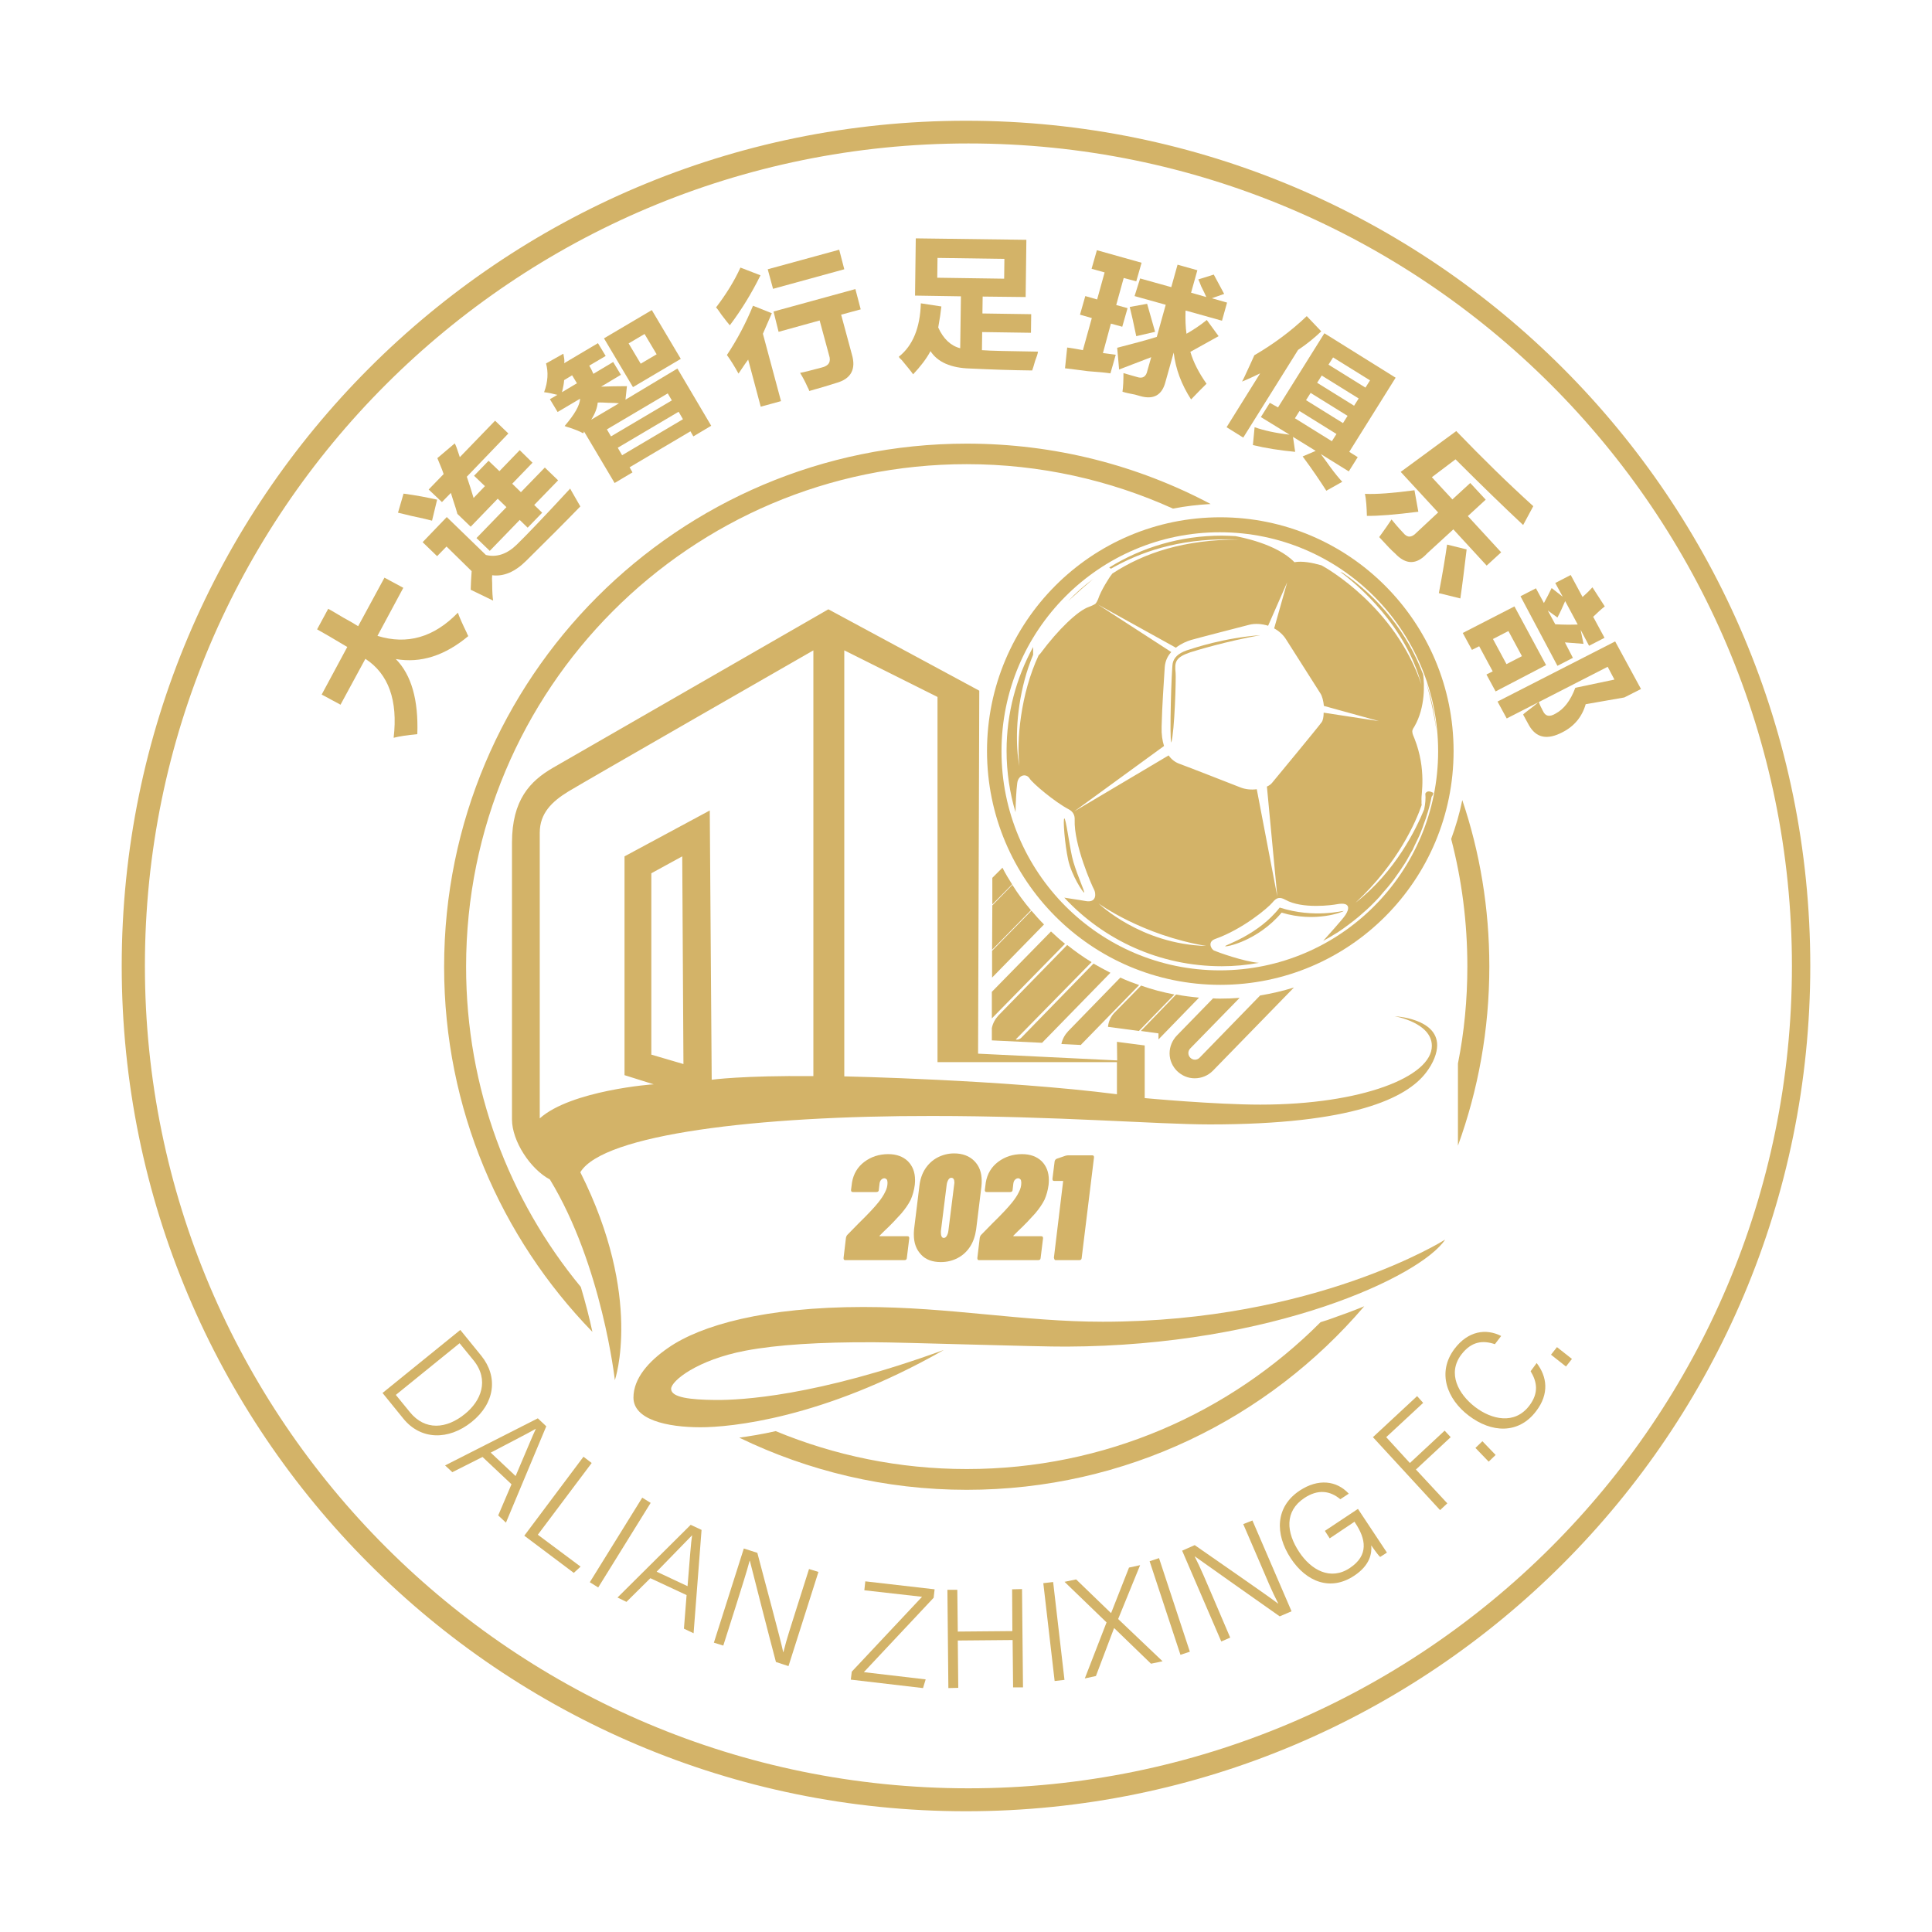 <?xml version="1.0" encoding="utf-8"?>
<!-- Created by @FCLOGO 2023-10-7 GMT+8 22:31:08 . https://fclogo.top/ -->
<!-- FOR PERSONAL USE ONLY NOT FOR COMMERCIAL USE -->
<svg version="1.1" xmlns="http://www.w3.org/2000/svg" xmlns:xlink="http://www.w3.org/1999/xlink" x="0px" y="0px"
	 viewBox="0 0 800 800" style="enable-background:new 0 0 800 800;" xml:space="preserve">
<style type="text/css">
	.st0{fill:#D3B368;}
</style>
<g>
	<path class="st0" d="M400,50C206.9,50,50.4,206.7,50.4,400c0,193.3,156.5,350,349.6,350c193.1,0,349.6-156.7,349.6-350
		C749.6,206.7,593.1,50,400,50z M401,740.5C212.7,740.5,60,588,60,399.9S212.7,59.4,401,59.4c188.3,0,341,152.5,341,340.6
		S589.3,740.5,401,740.5z"/>
	<path class="st0" d="M163,305.5c2.3-0.6,5.6-1.1,9.8-1.5c0.5-14.1-2.4-24.5-8.9-31.1c10.3,1.8,20.3-1.4,30-9.5
		c-0.6-1.2-0.8-1.6-0.5-1.1c-1.9-3.9-3.2-6.8-3.8-8.6c-9.9,10.2-21,13.4-33.3,9.6l10.7-19.9l-7.8-4.2l-10.9,20.1
		c-1.2-0.8-3.3-2-6.2-3.6c-2.9-1.7-5-3-6.2-3.6l-4.6,8.5c2.5,1.4,6.7,3.8,12.5,7.3l-10.6,19.7l7.8,4.2l10.3-19
		C160.9,279.1,164.8,290,163,305.5z"/>
	<path class="st0" d="M204.2,248.7c-0.2-1.1-0.4-3.5-0.4-7.1c-0.1-1.5-0.1-2.6,0-3.4c4.8,0.6,9.5-1.4,14.2-6.1
		c8.8-8.7,16.2-16.1,22.3-22.4c-0.9-1.6-2.1-3.6-3.5-6.1c-0.3-0.6-0.6-1-0.7-1.3c-10.8,11.7-18.2,19.4-22.1,23.2
		c-4,3.9-8.3,5.4-12.8,4.3L185,214.1l-10,10.4l6,5.8l3.9-4l10.4,10.2c-0.2,2.5-0.3,5.1-0.4,7.7L204.2,248.7z"/>
	<path class="st0" d="M178.9,215.6l2.1-8.7c-4-0.9-8.6-1.8-13.9-2.5l-2.3,7.9c1.2,0.3,3.1,0.7,5.4,1.3
		C174.1,214.4,177,215.1,178.9,215.6z"/>
	<path class="st0" d="M183,207.9l3.7-3.8c0.2,0.7,0.5,1.6,0.9,2.9c0.9,2.7,1.5,4.6,1.8,5.8l5.5,5.3l11.2-11.6l3.6,3.5l-12.4,12.8
		l5.5,5.3l12.4-12.8l3.3,3.2l6-6.2l-3.3-3.2l9.9-10.2l-5.5-5.3l-9.9,10.2l-3.6-3.5l8.4-8.7l-5.3-5.2l-8.4,8.7l-4.5-4.3l-6,6.2
		l4.5,4.3l-4.7,4.9c-0.8-2.8-1.8-5.8-2.8-8.8l17.2-17.9l-5.5-5.3l-14.6,15.1c-0.1-0.3-0.3-0.8-0.5-1.5c-0.6-1.9-1.1-3.3-1.6-4.2
		l-7.2,6.1c0.2,0.5,0.5,1.2,0.9,2.2c0.8,1.9,1.4,3.4,1.7,4.4l-6.2,6.4L183,207.9z"/>
	<path class="st0" d="M230.8,163.5l-3.1,1.8l3.2,5.3l9.3-5.5c-0.1,2.7-2.2,6.4-6.4,11.3c0.5,0.2,1.2,0.5,2.1,0.7
		c2.6,0.9,4.4,1.6,5.5,2.3c0.3-0.2,0.4-0.4,0.4-0.8l12.7,21.4l7.4-4.4l-1.2-2.1l25.2-14.9l1.2,2.1l7.4-4.4l-14-23.7L259,165.5
		l0.6-5.6c-4.1,0-7.7,0.1-10.7,0.2l8.2-4.9l-3.2-5.3l-8.2,4.9c-0.4-1-1-2.2-1.7-3.4l6.8-4l-3.2-5.3l-14,8.3c0.2-0.7,0.1-1.7-0.2-3.2
		c0-0.4-0.1-0.6-0.2-0.7l-7.1,4c1,3.6,0.8,7.6-0.8,11.9C227,162.6,228.9,163,230.8,163.5z M281,170.5l1.8,3.1l-25.2,14.9l-1.8-3.1
		L281,170.5z M276.5,162.9l1.7,2.9L253,180.7l-1.7-2.9L276.5,162.9z M247.5,166.7c1.1-0.1,2.6,0,4.5,0.1c1.9,0,3.3,0.1,4.3,0.2
		l-11.5,6.8C246.4,171.3,247.3,168.9,247.5,166.7z M233.6,157.4l3.3-2c0.7,1.2,1.4,2.3,2,3.3l-6.2,3.7
		C233.2,160.5,233.5,158.8,233.6,157.4z"/>
	<path class="st0" d="M281.9,148.6l-12-20.2l-19.8,11.7l12,20.2L281.9,148.6z M266.9,138.3l5,8.4l-6.6,3.9l-5-8.4L266.9,138.3z"/>
	<polygon class="st0" points="349.6,111.5 347.5,103.4 317.9,111.5 320.1,119.6 	"/>
	<path class="st0" d="M311.8,126.6c-3,7.3-6.6,14.1-10.8,20.4c1.6,2.2,3.2,4.8,4.8,7.7c1.4-2.1,2.3-3.4,2.7-4c0.6-0.8,1-1.4,1.3-1.8
		l5.2,19.5l8.4-2.3l-7.5-27.9c1.2-2.8,2.5-5.7,3.7-8.5L311.8,126.6z"/>
	<path class="st0" d="M302.2,134.7c4.9-6.5,9.1-13.4,12.7-20.7l-8.3-3.2c-2.5,5.5-5.9,11-10.1,16.5c0.5,0.5,1.3,1.6,2.3,3.1
		C300.4,132.5,301.5,133.9,302.2,134.7z"/>
	<path class="st0" d="M322.4,137.4l17-4.7l3.9,14.4c0.9,2.7-0.1,4.4-3.1,5.1c-4.2,1.1-7.2,1.9-8.9,2.2c0.8,1.3,1.9,3.2,3.1,5.9
		c0.4,0.7,0.6,1.2,0.7,1.6c4.3-1.2,8-2.3,11.1-3.3c6.2-1.7,8.4-5.7,6.5-12l-4.4-16.3l8.1-2.2l-2.2-8.4l-33.9,9.3L322.4,137.4z"/>
	<path class="st0" d="M373.4,149.1c2.3,2.8,3.9,4.7,4.7,5.9c3-3.2,5.5-6.4,7.2-9.6c2.9,4.5,8.4,7,16.5,7.2
		c8.4,0.4,16.9,0.7,25.6,0.8c0.3-0.8,0.7-2.1,1.2-3.9c0.7-1.8,1.1-3,1.2-3.9c-11.7-0.2-19.4-0.3-23.2-0.6l0.1-7.5l20.2,0.3l0.1-7.7
		l-20.2-0.3l0.1-7l17.8,0.2l0.3-23.7l-45.8-0.6l-0.3,23.7l19,0.3l-0.3,21.5c-3.9-1-7-3.9-9.1-8.6c0.2-1,0.4-2.6,0.8-4.8
		c0.2-1.6,0.4-2.9,0.5-3.9l-8.5-1.3c-0.3,10.1-3.3,17.5-9.1,22.1C372.4,148.2,372.8,148.6,373.4,149.1z M388.1,115l0.1-8.2l27.7,0.4
		l-0.1,8.2L388.1,115z"/>
	<path class="st0" d="M469.8,122.6l12.9,3.6l-3.7,13.3c-4.2,1.3-9.7,2.8-16.4,4.5l0.8,9l13.3-5.1l-1.6,5.6c-0.5,2.5-2,3.4-4.3,2.6
		c-1.6-0.4-3.4-1-5.6-1.6c0,3-0.1,5.6-0.4,7.7c1.2,0.4,3,0.8,5.2,1.2c1.1,0.3,1.8,0.5,2.1,0.6c5.6,1.6,9.1-0.4,10.5-5.9L486,146
		c0.8,6.8,3.2,13.2,7.2,19.4c2.9-3,5-5.2,6.4-6.5c-3.1-4.4-5.4-8.8-6.7-13.2c3.8-2.1,7.7-4.3,11.7-6.5l-4.9-6.7
		c-2.6,2.1-5.4,4-8.4,5.7c-0.4-2.8-0.5-5.9-0.4-9.4l0.1-0.2l15,4.2l2.1-7.5l-6.3-1.8l5.1-1.8l-4.3-8l-6.4,2c0.3,0.6,0.7,1.6,1.2,2.9
		c1,2,1.7,3.4,2.1,4.4l-6.3-1.8l2.6-9.3l-8.2-2.3l-2.6,9.3l-12.9-3.6L469.8,122.6z"/>
	<path class="st0" d="M459.8,154.6c0.7-2.3,1.4-4.9,2.2-7.7l-5.3-0.7L460,134l4.7,1.3l2.2-7.7l-4.7-1.3l3.1-11.2l5.2,1.4l2.2-7.7
		l-18.5-5.2l-2.2,7.7l5.4,1.5l-3.1,11.2l-4.9-1.4l-2.2,7.7l4.9,1.4l-3.7,13.3c-2.1-0.4-4.2-0.8-6.5-1.1l-0.9,8.6
		c2.1,0.3,5.3,0.6,9.5,1.2C454.7,154,457.9,154.3,459.8,154.6z"/>
	<path class="st0" d="M475,125.8l-7.2,1.3c0.7,2.7,1.6,6.8,2.7,12.1l7.8-1.8C477.1,133.2,476,129.3,475,125.8z"/>
	<path class="st0" d="M507.9,176.9l6.9,4.3l22.7-36.3c3.6-2.4,6.8-5,9.6-7.7l-6-6.3c-6.5,6.2-13.8,11.6-21.7,16.2
		c-0.9,2.1-2.2,4.8-3.8,8.3c-0.5,1.2-1,2-1.3,2.6c2.5-1,5-2.2,7.5-3.4L507.9,176.9z"/>
	<path class="st0" d="M525.8,166.8l-3.7,5.9L534,180c-6-0.7-10.8-1.8-14.5-3.1l-0.7,7.4c5.4,1.3,11.2,2.2,17.5,2.8l-0.9-6.2l9.4,5.8
		l-5.4,2.3c4.1,5.5,7.3,10.3,9.8,14.2l6.6-3.7c-1.2-1.3-3-3.4-5.1-6.3c-1.6-2.3-2.9-4-3.8-5.2l11.6,7.2l3.7-5.9l-3.5-2.2l19.2-30.7
		l-29.5-18.4l-19.2,30.7L525.8,166.8z M552,148l15.3,9.5l-1.9,3l-15.3-9.5L552,148z M547.3,155.5l15.3,9.5l-1.9,3l-15.3-9.5
		L547.3,155.5z M542.7,162.7l15.3,9.5l-1.9,3l-15.3-9.5L542.7,162.7z M538.1,170.2l15.3,9.5l-1.9,3l-15.3-9.5L538.1,170.2z"/>
	<path class="st0" d="M585.7,203c-8.9,1.2-15.7,1.7-20.5,1.5c0.5,2.4,0.7,5.4,0.8,9.1c4.6,0.1,11.8-0.5,21.3-1.7L585.7,203z"/>
	<path class="st0" d="M607.3,227.5l-8.1-2c-0.7,5-1.8,11.7-3.4,20.1l8.9,2.2C605.6,241.7,606.4,234.9,607.3,227.5z"/>
	<path class="st0" d="M586.5,220.6c-2,2.1-3.8,2.1-5.4,0.1c-2-2.1-3.6-4-4.9-5.6c-1.1,1.7-2.8,4.1-5.1,7.3c3.1,3.4,5.3,5.7,6.5,6.7
		c4.5,4.8,8.9,4.9,13.4,0l10.8-9.9l13.8,15l6-5.5l-13.8-15l7.4-6.8l-6.4-6.9l-7.4,6.8l-8.5-9.2l9.8-7.4c10.7,10.7,20,19.7,28,27.2
		l4.2-7.8c-10.4-9.4-21-19.8-31.9-31.1L580,195.4l15.5,16.8L586.5,220.6z"/>
	<path class="st0" d="M668.8,265.6l-48.7,24.9l3.8,7l13.1-6.7c-1,0.9-2.6,2.1-4.8,3.8c-0.8,0.6-1.3,1-1.5,1.3c0.8,1.5,1.6,3,2.4,4.4
		c3,5.3,7.6,6.2,13.9,2.9c4.9-2.5,8.1-6.4,9.6-11.6l16-2.8l6.9-3.5L668.8,265.6z M652.3,284.8c-2,5.4-4.8,8.9-8.2,10.7
		c-2.5,1.5-4.2,1.1-5.2-1.1c-0.7-1.3-1.3-2.5-1.7-3.7l28.5-14.6l2.8,5.3L652.3,284.8z"/>
	<path class="st0" d="M640.2,275.4l-13.1-24.3l-21.4,11l3.8,7l3-1.5l5.6,10.4l-2.6,1.3l3.8,7L640.2,275.4z M624.6,261.3l5.6,10.4
		l-6.4,3.3l-5.6-10.4L624.6,261.3z"/>
	<path class="st0" d="M644.9,275.7l6.4-3.3L648,266l7.7,0.6l-1.2-5.8l3.5,6.6l6.4-3.3l-4.7-8.7c1.6-1.5,3.1-3,4.8-4.3l-5.1-7.9
		c-1.3,1.4-2.6,2.7-4.1,4l-4.9-9.1l-6.4,3.3l3.1,5.7l-4.6-3.6c-1,2.1-2.1,4.2-3.2,6.2l-3.3-6.1l-6.4,3.3L644.9,275.7z M644.9,255.7
		c1.2-2.2,2.2-4.5,3.2-6.8l5.2,9.7c-2.7,0.1-5.8,0.1-9.3-0.1l-3.1-5.7L644.9,255.7z"/>
	<path class="st0" d="M199.3,561.4l-8.7-10.7l-32.2,26.1l8.6,10.6c7.2,8.9,18.7,9.1,28.3,1.4C205,581,206.3,570.1,199.3,561.4z
		 M192.5,585.5c-7.6,6.2-16.5,7-22.8-0.8l-5.8-7.1l26.4-21.4l5.8,7.1C202.7,571.5,199.2,580.1,192.5,585.5z"/>
	<path class="st0" d="M222.7,587.3l-38.4,19.5l3,2.8l12.5-6.3l12,11.3l-5.5,12.9l3.2,3l16.7-39.9L222.7,587.3z M213.5,611.2
		l-10.3-9.7c9.1-4.8,15.8-8.2,18.7-9.9l0,0C220.6,594.3,218.3,600,213.5,611.2z"/>
	<polygon class="st0" points="245,605.8 241.6,603.2 217.1,635.9 237.6,651.3 240.4,648.7 222.7,635.5 	"/>
	
		<rect x="236.2" y="636.6" transform="matrix(0.527 -0.85 0.85 0.527 -421.361 520.45)" class="st0" width="41.2" height="4.1"/>
	<path class="st0" d="M255.7,661.5l3.7,1.8l9.9-9.8l15,7l-1.1,13.9l4,1.9l3.3-42.8l-4.5-2.1L255.7,661.5z M286.6,635.7
		c-0.5,2.9-0.9,9-1.9,21.1l-12.8-6C279.1,643.4,284.3,638.1,286.6,635.7L286.6,635.7z"/>
	<path class="st0" d="M329.7,666.4c-2,6.4-4,12.3-5.3,17.7l-0.1,0c-1-5-7.8-29.9-10.7-41.1l-5.6-1.8l-12.4,39l3.9,1.2l5.4-17
		c2.2-7.1,4.2-13.2,5.5-18.1l0.1,0c1.3,5.2,8,31.4,10.8,41.9l5.2,1.7l12.4-39l-3.9-1.2L329.7,666.4z"/>
	<polygon class="st0" points="357.9,658.5 381.8,661.2 352.7,692.2 352.3,695.5 382.2,699 383.3,695.4 357.7,692.4 386.6,661.6 
		387,658.1 358.3,654.8 	"/>
	<polygon class="st0" points="419.1,658.1 419.2,675.4 396.6,675.6 396.4,658.3 392.3,658.3 392.7,699 396.8,698.9 396.6,679.3 
		419.3,679.1 419.5,698.7 423.6,698.7 423.2,658 	"/>
	
		<rect x="434.4" y="655.5" transform="matrix(0.993 -0.115 0.115 0.993 -74.73 54.598)" class="st0" width="4.1" height="40.8"/>
	<polygon class="st0" points="472.1,648.1 467.5,649.1 460.1,667.9 460,667.9 445.6,654 440.8,655 458.2,671.8 449.2,695 453.8,694 
		461.3,674.2 461.4,674.2 476.6,688.9 481.4,687.9 463,670.4 	"/>
	
		<rect x="482.3" y="644.5" transform="matrix(0.95 -0.313 0.313 0.95 -183.882 185.15)" class="st0" width="4.1" height="40.8"/>
	<path class="st0" d="M514.8,631.1l6.9,16c2.6,6.1,5,11.9,7.6,16.9l-0.1,0c-4-3.1-25.2-17.7-34.5-24.2l-5.2,2.3l16.2,37.6l3.7-1.6
		l-7-16.4c-2.9-6.8-5.4-12.7-7.7-17.2l0.1,0c4.3,3.1,26.3,18.6,35.1,24.8l4.9-2.1l-16.2-37.6L514.8,631.1z"/>
	<path class="st0" d="M548.6,633.9l2,3.1l10.3-6.9l0.2,0.4c4.5,6.7,5.8,13.5-2.2,18.8c-8,5.3-16,0.8-20.9-6.6
		c-5.4-8.1-6.2-16.9,2.1-22.4c5.7-3.8,10.7-3,14.9,0.5l3.5-2.3c-5.1-5.5-12.7-6.3-20.3-1.3c-10.1,6.7-10.4,17.9-3.7,28.1
		c6.4,9.7,16.4,13.7,26.2,7.2c6.7-4.4,7.4-9.4,7.1-12.6c2,2.9,3.2,4.4,3.7,4.8l2.8-1.8l-12-18.1L548.6,633.9z"/>
	<polygon class="st0" points="598.2,592.4 583.8,605.8 574,595.1 589.3,580.9 586.8,578.1 568.5,595.1 596.3,625.3 599.3,622.5 
		586.3,608.5 600.7,595.1 	"/>
	
		<rect x="613.1" y="597.3" transform="matrix(0.72 -0.694 0.694 0.72 -245.009 594.991)" class="st0" width="4" height="7.9"/>
	<path class="st0" d="M633.8,567.8c2.6,4.3,3.5,8.9-0.5,14.2c-6.1,8.1-15.7,5.8-22.5,0.6c-6.9-5.3-11.6-13.9-5.7-21.7
		c4.2-5.5,8.9-6,13.9-4.3l2.6-3.4c-6.3-3.2-13.7-2.1-19.3,5.3c-7.4,9.8-3.1,20.9,5.9,27.7c9.3,7.1,20.6,7.8,27.9-1.9
		c5.5-7.2,4.5-14.3,0.2-19.9L633.8,567.8z"/>
	
		<rect x="644.8" y="557.6" transform="matrix(0.619 -0.785 0.785 0.619 -194.615 721.969)" class="st0" width="4" height="7.9"/>
	<path class="st0" d="M598.4,513.3c0,0-53.7,34-141.8,34c-33.1,0-63.1-6.1-99.1-6.1c-40.6,0-67.3,7.5-80.8,16.9
		c-8,5.5-14.4,12.6-14.4,20.6c0,9.1,13.7,12.3,27.8,12.3c12,0,50.5-3.4,100.7-32c-53,19.3-84.3,20.8-94.6,20.7
		c-10.3-0.1-18.3-1-18.3-4.6c0-3.3,10.8-12,30.7-15.8c13.2-2.5,30.9-3.6,53.1-3.5c11.5,0,68.6,1.9,79.9,1.8
		C527.2,557.3,588.4,528.4,598.4,513.3z"/>
	<path class="st0" d="M364.4,511.5l1.7-1.7c2.9-2.7,5.2-5.2,7.1-7.3c1.7-2,3-3.9,3.9-5.7c0.8-1.8,1.4-3.9,1.7-6.2
		c0.1-0.9,0.1-1.6,0.1-2c0-3.2-1-5.8-3-7.8c-2-1.9-4.7-2.9-8.1-2.9c-3.8,0-7.1,1.1-9.9,3.2c-2.8,2.1-4.5,5-5.1,8.5l-0.4,3.1
		c0,0.3,0,0.5,0.2,0.7c0.1,0.2,0.4,0.2,0.7,0.2h9.6c0.3,0,0.5-0.1,0.7-0.2c0.2-0.2,0.3-0.4,0.3-0.7l0.3-2.6c0.1-0.7,0.3-1.2,0.7-1.6
		c0.4-0.4,0.8-0.6,1.3-0.6c0.4,0,0.7,0.2,1,0.5c0.2,0.3,0.3,0.8,0.3,1.4c0,1.2-0.3,2.5-1,3.8c-0.6,1.3-1.6,2.8-2.8,4.3
		c-1.6,2-4.3,4.9-8.2,8.7l-4.6,4.7c-0.3,0.3-0.5,0.7-0.6,1.2l-1,8.4c0,0.3,0,0.5,0.2,0.7c0.1,0.2,0.4,0.2,0.7,0.2h24.3
		c0.3,0,0.5-0.1,0.7-0.2c0.2-0.2,0.3-0.4,0.3-0.7l1-8.1c0-0.3,0-0.5-0.2-0.7c-0.1-0.2-0.4-0.2-0.7-0.2h-11.1c-0.2,0-0.3,0-0.3-0.1
		C364.2,511.7,364.2,511.6,364.4,511.5z"/>
	<path class="st0" d="M389.6,522.6c2.6,0,4.9-0.6,7-1.7c2.1-1.1,3.8-2.7,5.1-4.7c1.3-2,2.1-4.4,2.5-7.1l2.2-17.9
		c0.1-1,0.1-1.7,0.1-2.2c0-3.5-1-6.2-3.1-8.3c-2-2-4.8-3.1-8.3-3.1c-2.5,0-4.8,0.6-6.9,1.7c-2.1,1.1-3.8,2.7-5.1,4.7
		c-1.3,2-2.1,4.4-2.4,7.1l-2.2,17.9c-0.1,1-0.1,1.7-0.1,2.2c0,3.5,1,6.2,3,8.3C383.3,521.6,386.1,522.6,389.6,522.6z M389.6,509.8
		l2.4-19.2c0.1-0.9,0.4-1.6,0.7-2.1c0.3-0.5,0.7-0.8,1.2-0.8c0.9,0,1.3,0.7,1.3,2.1l-0.1,0.7l-2.4,19.2c-0.1,0.9-0.4,1.6-0.7,2.1
		c-0.3,0.5-0.7,0.8-1.2,0.8c-0.4,0-0.7-0.2-0.9-0.6c-0.2-0.4-0.3-0.9-0.3-1.6L389.6,509.8z"/>
	<path class="st0" d="M419.8,511.5l1.7-1.7c2.9-2.7,5.2-5.2,7.1-7.3c1.7-2,3-3.9,3.9-5.7c0.8-1.8,1.4-3.9,1.7-6.2
		c0.1-0.9,0.1-1.6,0.1-2c0-3.2-1-5.8-3-7.8c-2-1.9-4.7-2.9-8.1-2.9c-3.8,0-7.1,1.1-9.9,3.2c-2.8,2.1-4.5,5-5.1,8.5l-0.4,3.1
		c0,0.3,0,0.5,0.2,0.7c0.1,0.2,0.4,0.2,0.7,0.2h9.6c0.3,0,0.5-0.1,0.7-0.2c0.2-0.2,0.3-0.4,0.3-0.7l0.3-2.6c0.1-0.7,0.3-1.2,0.7-1.6
		c0.4-0.4,0.8-0.6,1.3-0.6c0.4,0,0.7,0.2,1,0.5c0.2,0.3,0.3,0.8,0.3,1.4c0,1.2-0.3,2.5-1,3.8c-0.6,1.3-1.6,2.8-2.8,4.3
		c-1.6,2-4.3,4.9-8.2,8.7l-4.6,4.7c-0.3,0.3-0.5,0.7-0.6,1.2l-1,8.4c0,0.3,0,0.5,0.2,0.7c0.1,0.2,0.4,0.2,0.7,0.2h24.3
		c0.3,0,0.5-0.1,0.7-0.2c0.2-0.2,0.3-0.4,0.3-0.7l1-8.1c0-0.3,0-0.5-0.2-0.7c-0.1-0.2-0.4-0.2-0.7-0.2h-11.1c-0.2,0-0.3,0-0.3-0.1
		C419.6,511.7,419.6,511.6,419.8,511.5z"/>
	<path class="st0" d="M436.7,521.6c0.1,0.2,0.4,0.2,0.7,0.2h9.5c0.3,0,0.5-0.1,0.7-0.2c0.2-0.2,0.3-0.4,0.3-0.7l5.1-41.6
		c0-0.3,0-0.5-0.2-0.7c-0.1-0.2-0.4-0.2-0.7-0.2h-9.9c-0.4,0-0.7,0.1-1.1,0.2l-3.5,1.2c-0.5,0.2-0.8,0.6-0.9,1.1l-0.9,7.2
		c0,0.3,0,0.5,0.2,0.7c0.1,0.2,0.4,0.2,0.6,0.2h3.3c0.1,0,0.2,0,0.3,0.1c0.1,0.1,0.1,0.2,0,0.2l-3.8,31.5
		C436.5,521.2,436.6,521.5,436.7,521.6z"/>
	<path class="st0" d="M385.9,462.1c51.2,0,93.5,3.5,115.1,3.5c59,0,81.5-10.8,89.6-21.6c2.9-3.8,4.5-7.9,4.5-11.2
		c0-11.2-17.6-12-17.6-12s15.3,2.6,15.4,12.2c0.1,12.8-29,24.4-71,24.4c-18.9,0-47.9-2.7-47.9-2.7l0-21.8l-11.5-1.5l0.1,7.7
		l-57.6-2.8l0.5-150.3L343,252.3c0,0-104.5,60.1-114,65.6c-9.5,5.5-17,13.3-17,31.1c0,17.1,0,105.5,0,114.5s7.6,20.6,15.7,24.9
		c21.6,35.5,26.9,83.1,26.9,83.1s11.8-34.2-14.3-86.1C249.7,469.7,313.7,462,385.9,462.1z M349.6,269.3l38.6,19.3v151.2l74.3,0v13.3
		c-46.8-6-112.9-7.4-112.9-7.4V269.3z M223.5,463.1c0,0,0-110.3,0-118.3c0-8,5-12.9,11.9-17.1s101.4-58.4,101.4-58.4v176.3
		c-29.4-0.3-42.1,1.5-42.1,1.5l-0.8-111.5l-35.3,19l0,90.6l12.1,3.8C270.6,448.9,236.4,451.5,223.5,463.1z M283,440.6l-13.3-3.9
		v-75.1l12.8-7L283,440.6z"/>
	<path class="st0" d="M603.7,474.4c8.4-23.1,13-48.1,13-74.2c0-24.1-3.9-47.3-11.2-68.9c-1.1,5.5-2.7,10.9-4.6,16.1
		c4.4,16.9,6.7,34.5,6.7,52.8c0,13.8-1.3,27.2-3.9,40.2C603.7,446.8,603.7,460,603.7,474.4z"/>
	<path class="st0" d="M245.3,551.5c-1.2-5.6-2.8-11.9-4.8-18.6c-29.7-36-47.5-82.2-47.5-132.6c0-115,92.8-208.1,207.3-208.1
		c30.4,0,59.3,6.6,85.4,18.4c5.1-1,10.3-1.6,15.6-1.9c-30.2-16-64.5-25-101-25c-119.5,0-216.4,97-216.4,216.7
		C183.9,459.1,207.3,512.4,245.3,551.5z"/>
	<path class="st0" d="M400.3,608.3c-28,0-54.7-5.6-79.1-15.7c-5.7,1.3-10.8,2.1-15.1,2.7c28.5,13.8,60.5,21.6,94.2,21.6
		c65.9,0,124.9-29.5,164.6-76c-4.6,1.9-9.6,3.7-14.7,5.5c-1.1,0.4-2.3,0.7-3.4,1.1C509.3,585.1,457.5,608.3,400.3,608.3z"/>
	<path class="st0" d="M505.3,214.2c-53.4,0-96.6,43.3-96.6,96.8c0,53.5,43.3,96.8,96.6,96.8c53.4,0,96.6-43.3,96.6-96.8
		C601.9,257.6,558.6,214.2,505.3,214.2z M505.1,401.8c-49.9,0-90.4-40.6-90.4-90.7s40.5-90.7,90.4-90.7c49.9,0,90.4,40.6,90.4,90.7
		S555,401.8,505.1,401.8z"/>
	<path class="st0" d="M593.5,328.3C593.5,328.3,593.5,328.3,593.5,328.3c-1.3-0.7-2.6-1-3.3,0.3c0.2,2.1,0,4.3-0.5,6.6
		c-3.2,7.8-11.8,25.7-28.4,38.6c17.8-16.6,25.1-33.8,27.4-40.5c-0.2-0.5,0-1.1-0.1-2.3c-0.2-1.6,2.2-12.3-2.9-25.2
		c-0.3-0.8-0.9-1.9-0.9-2.9c0-0.9,0.6-1.6,0.9-2.1c4.6-8,4.1-17.8,3.6-21.5c-6.5-17.2-18.3-31.9-33.3-42.1c-0.1,0-0.4-0.2-1-0.4
		c7.5,5.6,27,22.2,33.6,46.7c-11-32.4-39.5-48.4-41.4-49.4c-3.8-1.1-8-1.9-11.2-1.3c-7.4-7.7-22.5-10.4-24.4-10.8
		c-1.9-0.1-3.8-0.2-5.7-0.2c-17.1,0-33.1,4.8-46.6,13.2c0.2,0.1,0.4,0.3,0.7,0.5c0.5-0.3,1.1-0.6,1.6-0.9
		c13.5-7.3,29.5-12,51.6-11.2c-22.7,0-39.3,5.4-52.6,14.1c-0.1,0.1-0.2,0.3-0.3,0.4c-0.8,0.9-4.5,6.7-5.6,10.2
		c-0.1,0.3-0.7,1.5-1.1,1.9c-0.3,0.3-2.3,1.2-2.7,1.3c-4.5,1.5-12.7,9.3-20.1,19.3c-0.2,0.3-0.5,0.5-0.7,0.7
		c-7.6,16.2-9.2,35.7-8,45.9c-1.6-8.2-1.6-21.6,2.2-35.8c0.9-3.4,2.1-6.9,3.5-10.3c0,0,0,0,0,0c0-0.3,0-1.8,0-3.2
		c-7,12.8-11,27.4-11,43c0,8.8,1.3,17.4,3.7,25.4c0.1-4.2,0.3-8.9,0.7-11.9c0.4-3.7,3.8-4.2,5.1-2.1c1.3,2.1,10.5,9.8,16.2,12.8
		c1.8,0.9,2.6,2.5,2.5,4.3c-0.4,10.4,7.2,27.5,8,28.9c0.8,1.4,1.3,5.7-3.5,4.8c-3.2-0.6-6.6-1-8.8-1.4
		c16.3,17.5,39.4,28.4,65.2,28.4c5.3,0,10.4-0.5,15.4-1.4c-6.2-0.5-17.3-4.5-18.6-5.1c-1.1-0.5-2.9-3.6,0.5-4.8
		c11.5-4.1,21.9-12.9,23.7-15.1c1.7-2.1,3-2.4,5.4-1.1c7,3.9,19.4,2.2,21.4,1.8c5.7-1,5,2.1,3.4,4.5c-1.4,2.1-7.3,8.5-9.2,10.7
		c2-1.1,3.9-2.2,5.8-3.4c0,0,0,0.1-0.1,0.1c0.4-0.3,0.9-0.6,1.3-0.9c0.8-0.5,1.6-1.1,2.4-1.7c0.7-0.5,1.4-1,2-1.5
		c0.8-0.6,1.6-1.2,2.3-1.8c0.6-0.5,1.3-1,1.9-1.6c0.8-0.7,1.7-1.5,2.5-2.2c0.5-0.5,1-0.9,1.5-1.4c1.2-1.2,2.4-2.4,3.6-3.7
		c0.5-0.6,1-1.2,1.5-1.8c0.7-0.8,1.3-1.5,2-2.3c0.5-0.7,1.1-1.3,1.6-2c0.6-0.8,1.2-1.5,1.7-2.3c0.5-0.7,1-1.4,1.5-2.1
		c0.5-0.8,1.1-1.6,1.6-2.4c0.5-0.7,0.9-1.4,1.4-2.2c0.5-0.9,1-1.8,1.5-2.7c0.3-0.6,0.7-1.2,1-1.7l0.5-1.1c0.3-0.6,0.5-1.2,0.8-1.7
		c0.4-0.9,0.9-1.8,1.3-2.7c0.4-0.8,0.7-1.6,1-2.4c0.4-0.9,0.7-1.8,1-2.7c0.3-0.8,0.6-1.7,0.9-2.5c0.3-0.9,0.6-1.9,0.9-2.9
		c0.2-0.8,0.5-1.6,0.7-2.5c0.3-1.2,0.6-2.4,0.8-3.6C593.3,329.4,593.4,328.9,593.5,328.3C593.6,328.3,593.5,328.3,593.5,328.3
		C593.5,328.3,593.5,328.3,593.5,328.3z M454.9,374.1c0,0,17.8,13.1,44.6,17.6C472.3,391,454.9,374.1,454.9,374.1z M548.1,295.1
		c0,1.7-0.3,3.2-0.8,3.9c-1.4,2-18.7,22.9-20.6,25.2c-0.5,0.6-1.2,1.1-2.1,1.5l4.3,45.5l-8.5-44.4c-2.2,0.3-4.7,0.1-6.9-0.8
		c-5.1-2-21.2-8.3-25.3-9.8c-1.6-0.6-3.1-1.7-4.3-3.4l-39.1,23.2l37.2-27.1c-0.7-2.2-1.1-4.8-1-8c0.2-9,0.9-17.9,1.3-24.7
		c0.2-2.5,1.2-4.6,2.7-6.2l-30.4-19.7l32.3,17.9c2.2-1.7,4.6-2.7,6.3-3.2c3.5-1,19.1-5,24.1-6.3c2.4-0.6,5.2-0.4,7.8,0.4l7.9-18
		l-5.4,19.1c2,1.1,3.7,2.6,4.9,4.5c3.3,5.2,12.7,20,14.3,22.5c0.7,1.1,1.2,3.1,1.4,5.1l22.8,6.3L548.1,295.1z"/>
	<path class="st0" d="M448.9,369.6c0.5-0.1-3.8-9.3-5-14.9c-1.2-5.5-2.6-16.1-3.2-15.8c-0.6,0.3,0.2,10.7,1.6,17.1
		C443.7,362.5,448.5,369.7,448.9,369.6z"/>
	<path class="st0" d="M529.9,375.8c-8.8,11.3-22.7,15.5-22.6,16c0.1,0.5,13.4-2.1,23.4-13.9c14.1,4.3,25.7-0.4,25.7-0.7
		C556.3,377,544.2,380.4,529.9,375.8z"/>
	<path class="st0" d="M590.6,282.6c1.3,4.8,3.2,12.6,4.2,19.9C594.1,295.6,592.7,289,590.6,282.6z"/>
	<path class="st0" d="M442.3,248.9c3.6-3.3,7.3-6.6,10.4-9.2C448.9,242.5,445.5,245.5,442.3,248.9z"/>
	<path class="st0" d="M485.6,274.6c-0.5,2.2-1.4,31.5-0.6,32.9c1.4-4.8,2-26.8,1.8-28.8c-0.5-4.6-0.1-6.5,6.1-8.6
		c2.5-0.8,14.7-4.5,29-7.1c-15.3,1.2-27.1,5.2-30.5,6.3C487.7,270.6,486.1,272.4,485.6,274.6z"/>
	<path class="st0" d="M410.8,404.8l21.5-22c-1.8-1.8-3.5-3.7-5.2-5.7l-16.3,16.6L410.8,404.8z"/>
	<path class="st0" d="M410.9,363.5l0,11l8.2-8.3c-1.4-2.2-2.8-4.5-4-6.9L410.9,363.5z"/>
	<path class="st0" d="M410.8,393.3l16.1-16.4c-2.8-3.3-5.4-6.8-7.7-10.5l-8.3,8.5L410.8,393.3z"/>
	<path class="st0" d="M410.7,421.7l30.3-30.9c-2-1.6-3.9-3.3-5.8-5.1l-24.5,25L410.7,421.7z"/>
	<path class="st0" d="M410.7,430.8l20.8,1l28.3-29c-2.4-1.2-4.7-2.5-7-3.8l-29.9,30.7c-0.5,0.5-1.2,0.8-1.9,0.8
		c-0.1,0-0.3-0.1-0.4-0.1l31.4-32c-3.5-2.1-6.8-4.5-10.1-7.1l-28.4,29.1c-1.4,1.5-2.4,3.3-2.8,5.3L410.7,430.8z"/>
	<path class="st0" d="M472.4,426.9l7.3,1l0,2.5l16.8-17.3c-3.2-0.3-6.4-0.7-9.5-1.3L472.4,426.9z"/>
	<path class="st0" d="M442.3,427c-1.4,1.5-2.4,3.3-2.8,5.3l8.1,0.4c0.1-0.1,0.1-0.2,0.2-0.3l23.9-24.5c-2.6-0.9-5.2-1.9-7.8-3.1
		L442.3,427z"/>
	<path class="st0" d="M513.3,413.2c-2.6,0.2-5.3,0.3-8,0.3c-1,0-2,0-3-0.1l-15,15.4c-1.9,2-3,4.6-3,7.4c0,2.8,1.2,5.4,3.1,7.3
		c2,1.9,4.5,3,7.3,3c2.8,0,5.5-1.1,7.5-3.1l33.6-34.5c-4.5,1.4-9.2,2.5-14,3.3L496.7,438c-0.5,0.5-1.2,0.8-1.9,0.8
		c-0.7,0-1.4-0.3-1.9-0.8c-1.1-1.1-1.1-2.8,0-3.9L513.3,413.2z"/>
	<path class="st0" d="M461.6,419.2c-1.6,1.6-2.6,3.7-2.8,6l12.8,1.7l14.7-15.1c-4.7-0.9-9.4-2.1-13.8-3.7L461.6,419.2z"/>
</g>
</svg>
